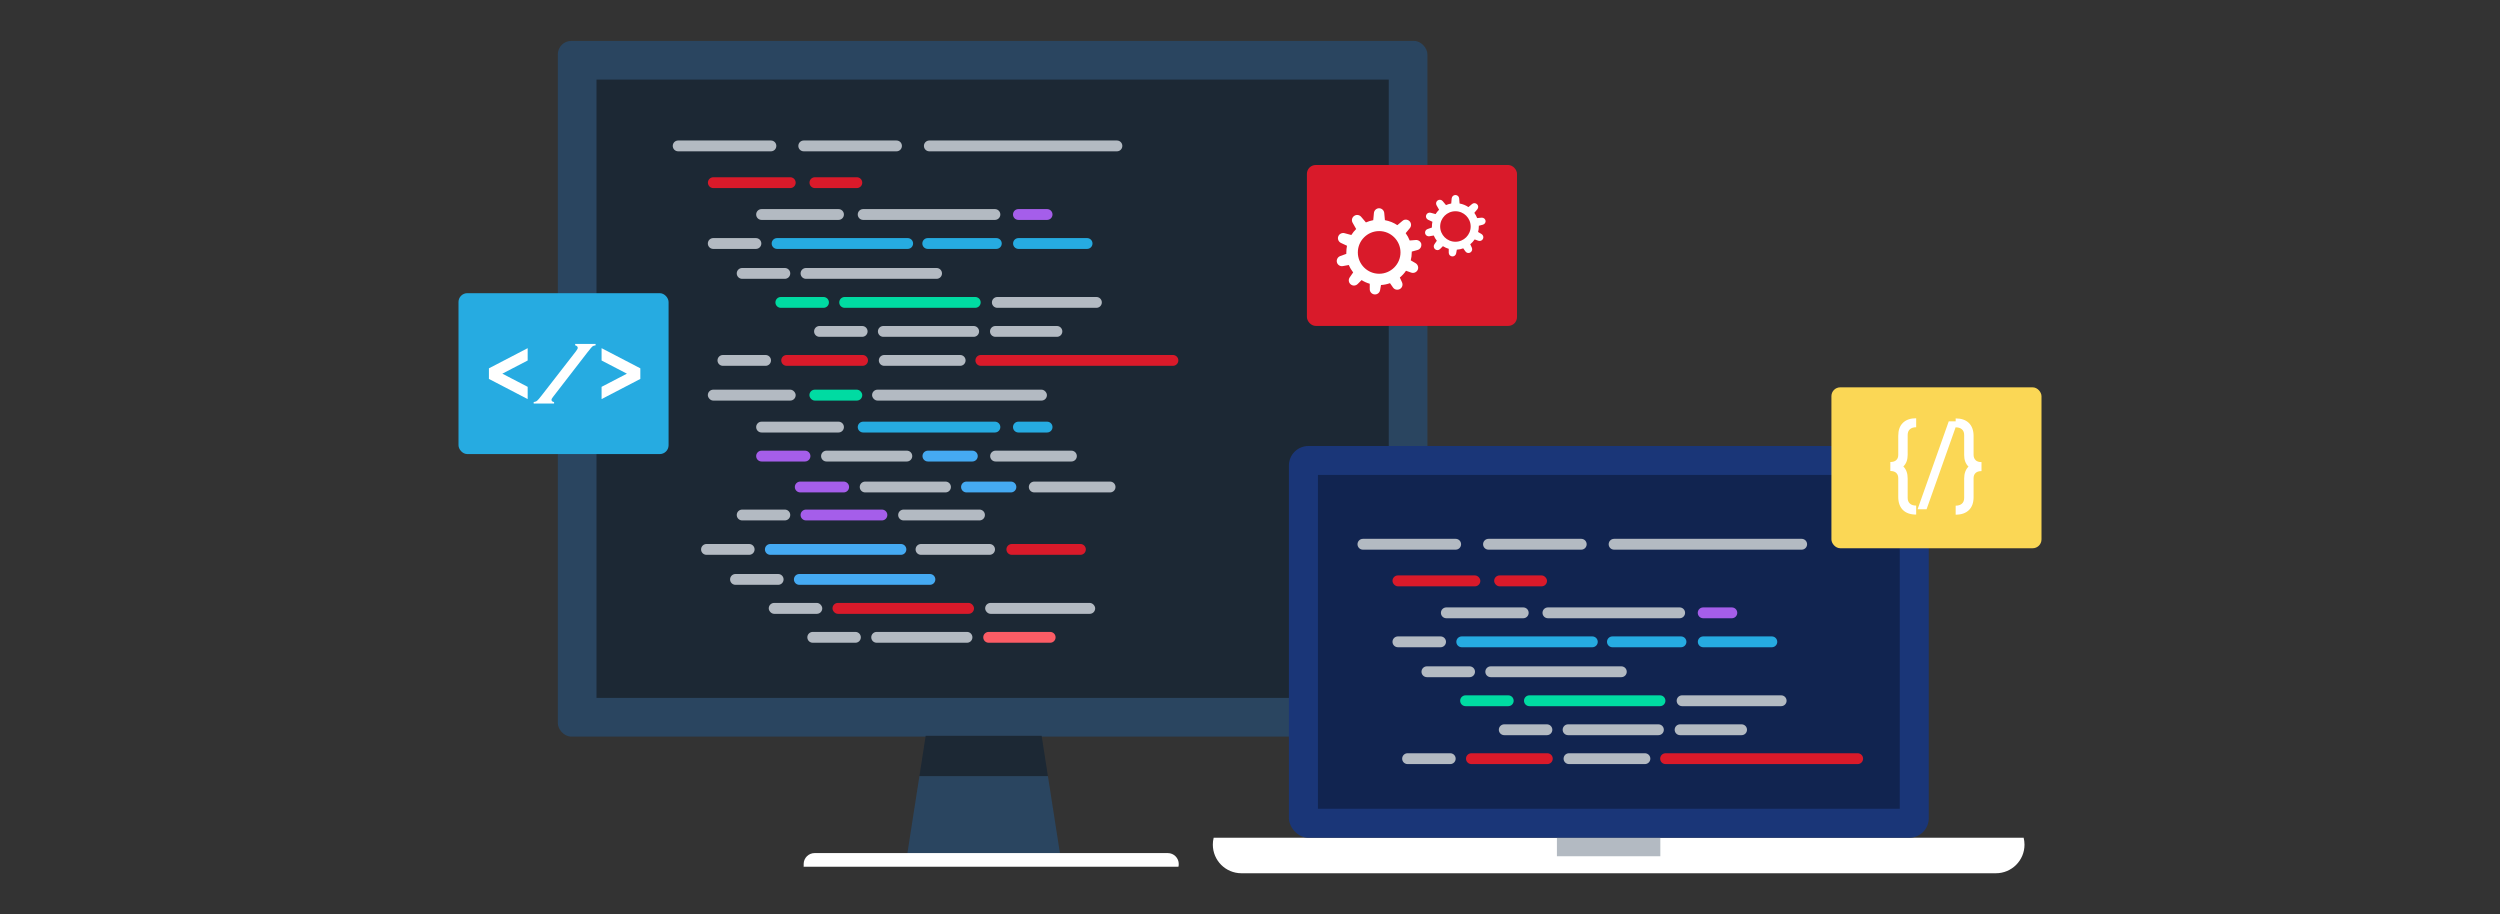 <svg xmlns="http://www.w3.org/2000/svg" xmlns:xlink="http://www.w3.org/1999/xlink" viewBox="0 0 3000 1097"><rect x="0" y="0" width="3000" height="1097" fill="#333333" stroke="none"/><defs><style> .st0 { fill: none; } .st1 { fill: #2d3073; } .st2 { fill: #1a3678; } .st3 { fill: #1d3744; } .st4 { fill: #e6e6e6; } .st5 { fill: #a55eea; } .st6 { fill: #1c2834; } .st7 { fill: #facd2a; } .st8 { fill: #ccc; } .st9 { fill: #fbd755; } .st10 { fill: #062a40; } .st11 { fill: #fff; } .st12 { fill: #f2b544; } .st13 { fill: #fc5c65; } .st14 { fill: #b3bac2; } .st15 { fill: #f26457; } .st16 { fill: #112450; } .st17 { fill: #00b16f; } .st18 { opacity: .8; } .st19 { fill: #2a4560; } .st20 { fill: #8684bf; } .st21 { fill: #f2f2f2; } .st22 { fill: #45aaf2; } .st23 { fill: #04bfbf; } .st24 { fill: #00dba2; } .st25 { display: none; } .st26 { clip-path: url(#clippath); } .st27 { fill: #d91a2a; } .st28 { fill: #26abe1; } </style><clipPath id="clippath"><path class="st0" d="M1044.4,506.8h-125.3c0,60.3-48.9,109.2-109.2,109.2v107.4c0,94.9,171.8,171.8,171.8,171.8h0s171.8-76.9,171.8-171.8v-107.4c-60.3,0-109.2-48.9-109.2-109.2Z"></path></clipPath></defs><g id="BG"><g><rect class="st19" x="669.4" y="49.1" width="1043.5" height="834.8" rx="16.1" ry="16.1"></rect><rect class="st6" x="820.1" y="-8.8" width="742" height="950.7" transform="translate(1657.7 -724.6) rotate(90)"></rect><path class="st14" d="M1340.3,181.6h-225.1c-3.6,0-6.5-2.9-6.5-6.5h0c0-3.6,2.9-6.5,6.5-6.5h225.1c3.6,0,6.5,2.9,6.5,6.5h0c0,3.6-2.9,6.5-6.5,6.5Z"></path><path class="st14" d="M1075.8,181.6h-111.3c-3.6,0-6.5-2.9-6.5-6.5h0c0-3.6,2.9-6.5,6.5-6.5h111.3c3.6,0,6.5,2.9,6.5,6.5h0c0,3.6-2.9,6.5-6.5,6.5Z"></path><path class="st14" d="M925.1,181.6h-111.3c-3.6,0-6.5-2.9-6.5-6.5h0c0-3.6,2.9-6.5,6.5-6.5h111.3c3.6,0,6.5,2.9,6.5,6.5h0c0,3.6-2.9,6.5-6.5,6.5Z"></path><path class="st27" d="M1028.2,225.7h-50.3c-3.6,0-6.5-2.9-6.5-6.5h0c0-3.6,2.9-6.5,6.5-6.5h50.3c3.6,0,6.5,2.9,6.5,6.5h0c0,3.6-2.9,6.5-6.5,6.5Z"></path><path class="st27" d="M948.3,225.7h-92.3c-3.6,0-6.5-2.9-6.5-6.5h0c0-3.6,2.9-6.5,6.5-6.5h92.3c3.6,0,6.5,2.9,6.5,6.5h0c0,3.6-2.9,6.5-6.5,6.5Z"></path><path class="st14" d="M1193.9,263.9h-158.1c-3.6,0-6.5-2.9-6.5-6.5h0c0-3.6,2.9-6.5,6.5-6.5h158.1c3.6,0,6.5,2.9,6.5,6.5h0c0,3.6-2.9,6.5-6.5,6.5Z"></path><path class="st5" d="M1222.1,263.9h34.4c3.6,0,6.5-2.9,6.5-6.5h0c0-3.6-2.9-6.5-6.5-6.5h-34.4c-3.6,0-6.5,2.9-6.5,6.5h0c0,3.6,2.9,6.5,6.5,6.5Z"></path><path class="st14" d="M1006.2,263.9h-92.3c-3.6,0-6.5-2.9-6.5-6.5h0c0-3.6,2.9-6.5,6.5-6.5h92.3c3.6,0,6.5,2.9,6.5,6.5h0c0,3.6-2.9,6.5-6.5,6.5Z"></path><rect class="st24" x="971.3" y="467.6" width="63.4" height="13.1" rx="6.5" ry="6.5"></rect><rect class="st14" x="849.4" y="467.6" width="105.4" height="13.1" rx="6.5" ry="6.5"></rect><rect class="st14" x="1046.5" y="467.6" width="209.8" height="13.1" rx="6.5" ry="6.5"></rect><path class="st28" d="M1193.9,519h-158.1c-3.6,0-6.5-2.9-6.5-6.5h0c0-3.6,2.9-6.5,6.5-6.5h158.1c3.6,0,6.5,2.9,6.5,6.5h0c0,3.6-2.9,6.5-6.5,6.5Z"></path><path class="st28" d="M1222.1,519h34.4c3.6,0,6.5-2.9,6.5-6.5h0c0-3.6-2.9-6.5-6.5-6.5h-34.4c-3.6,0-6.5,2.9-6.5,6.5h0c0,3.6,2.9,6.5,6.5,6.5Z"></path><path class="st14" d="M1006.2,519h-92.3c-3.6,0-6.5-2.9-6.5-6.5h0c0-3.6,2.9-6.5,6.5-6.5h92.3c3.6,0,6.5,2.9,6.5,6.5h0c0,3.6-2.9,6.5-6.5,6.5Z"></path><path class="st14" d="M1088.2,553.8h-96.4c-3.6,0-6.5-2.9-6.5-6.5h0c0-3.6,2.9-6.5,6.5-6.5h96.4c3.6,0,6.5,2.9,6.5,6.5h0c0,3.6-2.9,6.5-6.5,6.5Z"></path><path class="st22" d="M1166.8,553.8h-53.3c-3.6,0-6.5-2.9-6.5-6.5h0c0-3.6,2.9-6.5,6.5-6.5h53.3c3.6,0,6.5,2.9,6.5,6.5h0c0,3.6-2.9,6.5-6.5,6.5Z"></path><path class="st14" d="M1285.7,553.8h-91c-3.6,0-6.5-2.9-6.5-6.5h0c0-3.6,2.9-6.5,6.5-6.5h91c3.6,0,6.5,2.9,6.5,6.5h0c0,3.6-2.9,6.5-6.5,6.5Z"></path><path class="st5" d="M966,553.8h-52.1c-3.6,0-6.5-2.9-6.5-6.5h0c0-3.6,2.9-6.5,6.5-6.5h52.1c3.6,0,6.5,2.9,6.5,6.5h0c0,3.6-2.9,6.5-6.5,6.5Z"></path><path class="st14" d="M1134.6,590.9h-96.4c-3.6,0-6.5-2.9-6.5-6.5h0c0-3.6,2.9-6.5,6.5-6.5h96.4c3.6,0,6.5,2.9,6.5,6.5h0c0,3.6-2.9,6.5-6.5,6.5Z"></path><path class="st22" d="M1213.1,590.9h-53.3c-3.6,0-6.5-2.9-6.5-6.5h0c0-3.6,2.9-6.5,6.5-6.5h53.3c3.6,0,6.5,2.9,6.5,6.5h0c0,3.6-2.9,6.5-6.5,6.5Z"></path><path class="st14" d="M1332.1,590.9h-91c-3.6,0-6.5-2.9-6.5-6.5h0c0-3.6,2.9-6.5,6.5-6.5h91c3.6,0,6.5,2.9,6.5,6.5h0c0,3.6-2.9,6.5-6.5,6.5Z"></path><path class="st5" d="M1012.4,590.9h-52.1c-3.6,0-6.5-2.9-6.5-6.5h0c0-3.6,2.9-6.5,6.5-6.5h52.1c3.6,0,6.5,2.9,6.5,6.5h0c0,3.6-2.9,6.5-6.5,6.5Z"></path><path class="st14" d="M907.1,298.7h-51.2c-3.6,0-6.5-2.9-6.5-6.5h0c0-3.6,2.9-6.5,6.5-6.5h51.2c3.6,0,6.5,2.9,6.5,6.5h0c0,3.6-2.9,6.5-6.5,6.5Z"></path><path class="st28" d="M1089.2,298.7h-156.7c-3.6,0-6.5-2.9-6.5-6.5h0c0-3.6,2.9-6.5,6.5-6.5h156.7c3.6,0,6.5,2.9,6.5,6.5h0c0,3.6-2.9,6.5-6.5,6.5Z"></path><path class="st14" d="M941.8,334.6h-51.2c-3.6,0-6.5-2.9-6.5-6.5h0c0-3.6,2.9-6.5,6.5-6.5h51.2c3.6,0,6.5,2.9,6.5,6.5h0c0,3.6-2.9,6.5-6.5,6.5Z"></path><path class="st14" d="M1123.9,334.6h-156.7c-3.6,0-6.5-2.9-6.5-6.5h0c0-3.6,2.9-6.5,6.5-6.5h156.7c3.6,0,6.5,2.9,6.5,6.5h0c0,3.6-2.9,6.5-6.5,6.5Z"></path><path class="st14" d="M918.7,439h-51.2c-3.6,0-6.5-2.9-6.5-6.5h0c0-3.6,2.9-6.5,6.5-6.5h51.2c3.6,0,6.5,2.9,6.5,6.5h0c0,3.6-2.9,6.5-6.5,6.5Z"></path><path class="st27" d="M1035.1,439h-91.1c-3.6,0-6.5-2.9-6.5-6.5h0c0-3.6,2.9-6.5,6.5-6.5h91.1c3.6,0,6.5,2.9,6.5,6.5h0c0,3.6-2.9,6.5-6.5,6.5Z"></path><path class="st14" d="M1152.2,439h-91.1c-3.6,0-6.5-2.9-6.5-6.5h0c0-3.6,2.9-6.5,6.5-6.5h91.1c3.6,0,6.5,2.9,6.5,6.5h0c0,3.6-2.9,6.5-6.5,6.5Z"></path><path class="st14" d="M941.8,624.5h-51.2c-3.6,0-6.5-2.9-6.5-6.5h0c0-3.6,2.9-6.5,6.5-6.5h51.2c3.6,0,6.5,2.9,6.5,6.5h0c0,3.6-2.9,6.5-6.5,6.5Z"></path><path class="st5" d="M1058.3,624.5h-91.1c-3.6,0-6.5-2.9-6.5-6.5h0c0-3.6,2.9-6.5,6.5-6.5h91.1c3.6,0,6.5,2.9,6.5,6.5h0c0,3.6-2.9,6.5-6.5,6.5Z"></path><path class="st14" d="M1175.4,624.5h-91.1c-3.6,0-6.5-2.9-6.5-6.5h0c0-3.6,2.9-6.5,6.5-6.5h91.1c3.6,0,6.5,2.9,6.5,6.5h0c0,3.6-2.9,6.5-6.5,6.5Z"></path><path class="st27" d="M1407.5,439h-230.5c-3.6,0-6.5-2.9-6.5-6.5h0c0-3.6,2.9-6.5,6.5-6.5h230.5c3.6,0,6.5,2.9,6.5,6.5h0c0,3.6-2.9,6.5-6.5,6.5Z"></path><path class="st24" d="M988.2,369.4h-51.2c-3.6,0-6.5-2.9-6.5-6.5h0c0-3.6,2.9-6.5,6.5-6.5h51.2c3.6,0,6.5,2.9,6.5,6.5h0c0,3.6-2.9,6.5-6.5,6.5Z"></path><path class="st24" d="M1170.3,369.4h-156.7c-3.6,0-6.5-2.9-6.5-6.5h0c0-3.6,2.9-6.5,6.5-6.5h156.7c3.6,0,6.5,2.9,6.5,6.5h0c0,3.6-2.9,6.5-6.5,6.5Z"></path><path class="st14" d="M1315.7,369.4h-118.9c-3.6,0-6.5-2.9-6.5-6.5h0c0-3.6,2.9-6.5,6.5-6.5h118.9c3.6,0,6.5,2.9,6.5,6.5h0c0,3.6-2.9,6.5-6.5,6.5Z"></path><path class="st14" d="M1034.6,404.2h-51.2c-3.6,0-6.5-2.9-6.5-6.5h0c0-3.6,2.9-6.5,6.5-6.5h51.2c3.6,0,6.5,2.9,6.5,6.5h0c0,3.6-2.9,6.5-6.5,6.5Z"></path><path class="st14" d="M1168.4,404.2h-108.4c-3.6,0-6.5-2.9-6.5-6.5h0c0-3.6,2.9-6.5,6.5-6.5h108.4c3.6,0,6.5,2.9,6.5,6.5h0c0,3.6-2.9,6.5-6.5,6.5Z"></path><path class="st14" d="M1268.3,404.2h-73.8c-3.6,0-6.5-2.9-6.5-6.5h0c0-3.6,2.9-6.5,6.5-6.5h73.8c3.6,0,6.5,2.9,6.5,6.5h0c0,3.6-2.9,6.5-6.5,6.5Z"></path><path class="st28" d="M1195.6,298.7h-82.3c-3.6,0-6.5-2.9-6.5-6.5h0c0-3.6,2.9-6.5,6.5-6.5h82.3c3.6,0,6.5,2.9,6.5,6.5h0c0,3.6-2.9,6.5-6.5,6.5Z"></path><path class="st28" d="M1304.5,298.7h-82.3c-3.6,0-6.5-2.9-6.5-6.5h0c0-3.6,2.9-6.5,6.5-6.5h82.3c3.6,0,6.5,2.9,6.5,6.5h0c0,3.6-2.9,6.5-6.5,6.5Z"></path><path class="st14" d="M899,665.8h-51.2c-3.6,0-6.5-2.9-6.5-6.5h0c0-3.6,2.9-6.5,6.5-6.5h51.2c3.6,0,6.5,2.9,6.5,6.5h0c0,3.6-2.9,6.5-6.5,6.5Z"></path><path class="st22" d="M1081.1,665.8h-156.7c-3.6,0-6.5-2.9-6.5-6.5h0c0-3.6,2.9-6.5,6.5-6.5h156.7c3.6,0,6.5,2.9,6.5,6.5h0c0,3.6-2.9,6.5-6.5,6.5Z"></path><path class="st14" d="M933.8,701.8h-51.2c-3.6,0-6.5-2.9-6.5-6.5h0c0-3.6,2.9-6.5,6.5-6.5h51.2c3.6,0,6.5,2.9,6.5,6.5h0c0,3.6-2.9,6.5-6.5,6.5Z"></path><path class="st22" d="M1115.9,701.8h-156.7c-3.6,0-6.5-2.9-6.5-6.5h0c0-3.6,2.9-6.5,6.5-6.5h156.7c3.6,0,6.5,2.9,6.5,6.5h0c0,3.6-2.9,6.5-6.5,6.5Z"></path><rect class="st14" x="922.5" y="723.5" width="64.2" height="13.1" rx="6.5" ry="6.5"></rect><rect class="st27" x="999" y="723.5" width="169.8" height="13.1" rx="6.5" ry="6.5"></rect><rect class="st14" x="1182.2" y="723.5" width="132" height="13.1" rx="6.5" ry="6.5"></rect><path class="st14" d="M1026.5,771.3h-51.2c-3.6,0-6.5-2.9-6.5-6.5h0c0-3.6,2.9-6.5,6.5-6.5h51.2c3.6,0,6.5,2.9,6.5,6.5h0c0,3.6-2.9,6.5-6.5,6.5Z"></path><path class="st14" d="M1160.4,771.3h-108.4c-3.6,0-6.5-2.9-6.5-6.5h0c0-3.6,2.9-6.5,6.5-6.5h108.4c3.6,0,6.5,2.9,6.5,6.5h0c0,3.6-2.9,6.5-6.5,6.5Z"></path><path class="st13" d="M1260.2,771.3h-73.8c-3.6,0-6.5-2.9-6.5-6.5h0c0-3.6,2.9-6.5,6.5-6.5h73.8c3.6,0,6.5,2.9,6.5,6.5h0c0,3.6-2.9,6.5-6.5,6.5Z"></path><path class="st14" d="M1187.5,665.8h-82.3c-3.6,0-6.5-2.9-6.5-6.5h0c0-3.6,2.9-6.5,6.5-6.5h82.3c3.6,0,6.5,2.9,6.5,6.5h0c0,3.6-2.9,6.5-6.5,6.5Z"></path><path class="st27" d="M1296.5,665.8h-82.3c-3.6,0-6.5-2.9-6.5-6.5h0c0-3.6,2.9-6.5,6.5-6.5h82.3c3.6,0,6.5,2.9,6.5,6.5h0c0,3.6-2.9,6.5-6.5,6.5Z"></path><g><path class="st11" d="M1456.4,1005.3c-.7,2.7-1,5.5-1,8.3h0c0,18.9,15.3,34.3,34.3,34.3h905.4c18.9,0,34.3-15.3,34.3-34.3h0c0-2.9-.4-5.7-1-8.3h-971.9Z"></path><rect class="st14" x="1868.3" y="1005.3" width="124.1" height="22.2"></rect></g><polygon class="st19" points="1103.3 931.3 1087.1 1035.2 1273.7 1035.2 1257.5 931.3 1103.3 931.3"></polygon><polygon class="st6" points="1250 883 1110.8 883 1103.3 931.3 1257.5 931.3 1250 883"></polygon><path class="st11" d="M1414.5,1036.8c0-7.2-5.9-13.1-13.1-13.1h-423.9c-7.2,0-13.1,5.9-13.1,13.1s.2,2.2.4,3.3h449.3c.3-1,.4-2.1.4-3.3Z"></path><rect class="st2" x="1546.7" y="535.2" width="767.8" height="470.1" rx="23.4" ry="23.4"></rect><rect class="st16" x="1730.3" y="421.1" width="400.6" height="698.2" transform="translate(2700.8 -1160.4) rotate(90)"></rect><g><path class="st14" d="M2162,659.6h-225.1c-3.6,0-6.5-2.9-6.5-6.5h0c0-3.6,2.9-6.5,6.5-6.5h225.1c3.6,0,6.5,2.9,6.5,6.5h0c0,3.6-2.9,6.5-6.5,6.5Z"></path><path class="st14" d="M1897.5,659.6h-111.3c-3.6,0-6.5-2.9-6.5-6.5h0c0-3.6,2.9-6.5,6.5-6.5h111.3c3.6,0,6.5,2.9,6.5,6.5h0c0,3.6-2.9,6.5-6.5,6.5Z"></path><path class="st14" d="M1746.8,659.6h-111.3c-3.6,0-6.5-2.9-6.5-6.5h0c0-3.6,2.9-6.5,6.5-6.5h111.3c3.6,0,6.5,2.9,6.5,6.5h0c0,3.6-2.9,6.5-6.5,6.5Z"></path><rect class="st27" x="1793" y="690.5" width="63.4" height="13.1" rx="6.5" ry="6.5"></rect><rect class="st27" x="1671" y="690.5" width="105.4" height="13.1" rx="6.5" ry="6.5"></rect><path class="st14" d="M2015.6,741.9h-158.1c-3.6,0-6.5-2.9-6.5-6.5h0c0-3.6,2.9-6.5,6.5-6.5h158.1c3.6,0,6.5,2.9,6.5,6.5h0c0,3.6-2.9,6.5-6.5,6.5Z"></path><path class="st5" d="M2043.8,741.9h34.4c3.6,0,6.5-2.9,6.5-6.5h0c0-3.6-2.9-6.5-6.5-6.5h-34.4c-3.6,0-6.5,2.9-6.5,6.5h0c0,3.6,2.9,6.5,6.5,6.5Z"></path><path class="st14" d="M1827.9,741.9h-92.3c-3.6,0-6.5-2.9-6.5-6.5h0c0-3.6,2.9-6.5,6.5-6.5h92.3c3.6,0,6.5,2.9,6.5,6.5h0c0,3.6-2.9,6.5-6.5,6.5Z"></path><path class="st14" d="M1728.7,776.7h-51.2c-3.6,0-6.5-2.9-6.5-6.5h0c0-3.6,2.9-6.5,6.5-6.5h51.2c3.6,0,6.5,2.9,6.5,6.5h0c0,3.6-2.9,6.5-6.5,6.5Z"></path><path class="st28" d="M1910.8,776.7h-156.7c-3.6,0-6.5-2.9-6.5-6.5h0c0-3.6,2.9-6.5,6.5-6.5h156.7c3.6,0,6.5,2.9,6.5,6.5h0c0,3.6-2.9,6.5-6.5,6.5Z"></path><path class="st14" d="M1763.5,812.6h-51.2c-3.6,0-6.5-2.9-6.5-6.5h0c0-3.6,2.9-6.5,6.5-6.5h51.2c3.6,0,6.5,2.9,6.5,6.5h0c0,3.6-2.9,6.5-6.5,6.5Z"></path><path class="st14" d="M1945.6,812.6h-156.7c-3.6,0-6.5-2.9-6.5-6.5h0c0-3.6,2.9-6.5,6.5-6.5h156.7c3.6,0,6.5,2.9,6.5,6.5h0c0,3.6-2.9,6.5-6.5,6.5Z"></path><path class="st14" d="M1740.3,916.9h-51.2c-3.6,0-6.5-2.9-6.5-6.5h0c0-3.6,2.9-6.5,6.5-6.5h51.2c3.6,0,6.5,2.9,6.5,6.5h0c0,3.6-2.9,6.5-6.5,6.5Z"></path><path class="st27" d="M1856.8,916.9h-91.1c-3.6,0-6.5-2.9-6.5-6.5h0c0-3.6,2.9-6.5,6.5-6.5h91.1c3.6,0,6.5,2.9,6.5,6.5h0c0,3.6-2.9,6.5-6.5,6.5Z"></path><path class="st14" d="M1973.9,916.9h-91.1c-3.6,0-6.5-2.9-6.5-6.5h0c0-3.6,2.9-6.5,6.5-6.5h91.1c3.6,0,6.5,2.9,6.5,6.5h0c0,3.6-2.9,6.5-6.5,6.5Z"></path><path class="st27" d="M2229.2,916.9h-230.5c-3.6,0-6.5-2.9-6.5-6.5h0c0-3.6,2.9-6.5,6.5-6.5h230.5c3.6,0,6.5,2.9,6.5,6.5h0c0,3.6-2.9,6.5-6.5,6.5Z"></path><path class="st24" d="M1809.9,847.4h-51.2c-3.6,0-6.5-2.9-6.5-6.5h0c0-3.6,2.9-6.5,6.5-6.5h51.2c3.6,0,6.5,2.9,6.5,6.5h0c0,3.6-2.9,6.5-6.5,6.5Z"></path><path class="st24" d="M1992,847.4h-156.7c-3.6,0-6.5-2.9-6.5-6.5h0c0-3.6,2.9-6.5,6.5-6.5h156.7c3.6,0,6.5,2.9,6.5,6.5h0c0,3.6-2.9,6.5-6.5,6.5Z"></path><path class="st14" d="M2137.4,847.4h-118.9c-3.6,0-6.5-2.9-6.5-6.5h0c0-3.6,2.9-6.5,6.5-6.5h118.9c3.6,0,6.5,2.9,6.5,6.5h0c0,3.6-2.9,6.5-6.5,6.5Z"></path><path class="st14" d="M1856.3,882.2h-51.2c-3.6,0-6.5-2.9-6.5-6.5h0c0-3.6,2.9-6.5,6.5-6.5h51.2c3.6,0,6.5,2.9,6.5,6.5h0c0,3.6-2.9,6.5-6.5,6.5Z"></path><path class="st14" d="M1990.1,882.2h-108.4c-3.6,0-6.5-2.9-6.5-6.5h0c0-3.6,2.9-6.5,6.5-6.5h108.4c3.6,0,6.5,2.9,6.5,6.5h0c0,3.6-2.9,6.5-6.5,6.5Z"></path><path class="st14" d="M2089.9,882.2h-73.8c-3.6,0-6.5-2.9-6.5-6.5h0c0-3.6,2.9-6.5,6.5-6.5h73.8c3.6,0,6.5,2.9,6.5,6.5h0c0,3.6-2.9,6.5-6.5,6.5Z"></path><path class="st28" d="M2017.2,776.7h-82.3c-3.6,0-6.5-2.9-6.5-6.5h0c0-3.6,2.9-6.5,6.5-6.5h82.3c3.6,0,6.5,2.9,6.5,6.5h0c0,3.6-2.9,6.5-6.5,6.5Z"></path><path class="st28" d="M2126.2,776.7h-82.3c-3.6,0-6.5-2.9-6.5-6.5h0c0-3.6,2.9-6.5,6.5-6.5h82.3c3.6,0,6.5,2.9,6.5,6.5h0c0,3.6-2.9,6.5-6.5,6.5Z"></path></g><rect class="st27" x="1568.3" y="198" width="252.1" height="193.1" rx="10.6" ry="10.6"></rect><rect class="st28" x="550.2" y="351.8" width="252.1" height="193.1" rx="10.6" ry="10.6"></rect><rect class="st9" x="2197.7" y="464.8" width="252.1" height="193.1" rx="10.6" ry="10.6"></rect><g><path class="st11" d="M1705.7,293.2c-.6-3.2-3.5-5.4-6.7-5.2l-7.4.6c-1.2-3.1-2.8-6.1-4.8-8.8l5-6c2.1-2.5,1.9-6.2-.4-8.4h0c-2.3-2.3-6-2.5-8.4-.4l-6.2,5.2c-4.4-3-9.4-5-14.9-6l-.8-8.6c-.3-3.2-3-5.7-6.2-5.7s-5.9,2.5-6.2,5.7l-.8,8.6c-3.1.6-6,1.5-8.8,2.7l-5.7-6.7c-2.1-2.5-5.7-3-8.4-1.1-2.7,1.9-3.5,5.4-1.8,8.3l4.2,7.4c-2.2,2.2-4.2,4.6-5.8,7.2l-8.2-2.2c-3.1-.8-6.4.9-7.5,3.9s.3,6.4,3.2,7.8l7.3,3.4c-.5,2.6-.8,5.2-.8,8s0,1.1,0,1.7l-7.4,2.7c-3,1.1-4.7,4.4-3.9,7.5h0c.8,3.1,3.9,5.1,7.1,4.5l7.2-1.3c1.3,3.2,3.1,6.2,5.2,8.9l-4.1,5.9c-1.9,2.7-1.4,6.3,1.1,8.4,2.5,2.1,6.1,1.9,8.4-.4l4.7-4.7c3,1.9,6.3,3.4,9.8,4.4v6.6c0,3.2,2.5,5.9,5.7,6.2,3.2.3,6.1-1.9,6.7-5.1l1.1-6.2c3.8-.2,7.4-1,10.8-2.2l3.6,5.2c1.9,2.7,5.4,3.4,8.3,1.8,2.8-1.6,3.9-5.1,2.5-8.1l-2.6-5.7c2.8-2.3,5.3-5,7.4-8.1l6.2,2.2c3,1.1,6.4-.3,7.8-3.2,1.4-2.9.3-6.4-2.5-8.1l-5.8-3.4c.8-3.1,1.2-6.4,1.2-9.8s0-.5,0-.7l6.9-1.9c3.1-.8,5.1-3.9,4.5-7.1ZM1655,328.5c-14.2,0-25.6-11.5-25.6-25.6s11.5-25.6,25.6-25.6,25.6,11.5,25.6,25.6-11.5,25.6-25.6,25.6Z"></path><path class="st11" d="M1782.7,264.9c-.4-2.3-2.5-3.9-4.8-3.7l-5.3.5c-.9-2.2-2-4.3-3.4-6.3l3.6-4.3c1.5-1.8,1.4-4.4-.3-6h0c-1.6-1.6-4.3-1.8-6-.3l-4.4,3.7c-3.1-2.1-6.7-3.6-10.6-4.3l-.5-6.1c-.2-2.3-2.1-4.1-4.5-4.1s-4.2,1.8-4.5,4.1l-.5,6.1c-2.2.4-4.3,1-6.3,1.9l-4-4.8c-1.5-1.8-4.1-2.1-6-.8-1.9,1.3-2.5,3.9-1.3,5.9l3,5.3c-1.6,1.5-3,3.3-4.2,5.2l-5.9-1.6c-2.2-.6-4.6.6-5.4,2.8s.2,4.6,2.3,5.6l5.2,2.4c-.4,1.8-.6,3.7-.6,5.7s0,.8,0,1.2l-5.3,1.9c-2.2.8-3.4,3.1-2.8,5.4h0c.6,2.2,2.8,3.6,5.1,3.2l5.2-.9c1,2.3,2.2,4.4,3.7,6.3l-2.9,4.2c-1.3,1.9-1,4.5.8,6s4.4,1.4,6-.3l3.4-3.4c2.2,1.4,4.5,2.4,7,3.2v4.7c0,2.3,1.8,4.2,4.1,4.4,2.3.2,4.4-1.4,4.8-3.7l.8-4.4c2.7-.2,5.3-.7,7.7-1.6l2.6,3.7c1.3,1.9,3.9,2.5,5.9,1.3,2-1.2,2.8-3.7,1.8-5.8l-1.9-4.1c2-1.7,3.8-3.6,5.3-5.8l4.4,1.6c2.2.8,4.6-.2,5.6-2.3,1-2.1.2-4.6-1.8-5.8l-4.1-2.4c.6-2.2.9-4.6.9-7s0-.3,0-.5l4.9-1.3c2.2-.6,3.6-2.8,3.2-5.1ZM1746.5,290.1c-10.1,0-18.3-8.2-18.3-18.3s8.2-18.3,18.3-18.3,18.3,8.2,18.3,18.3-8.2,18.3-18.3,18.3Z"></path></g><g><path class="st11" d="M633.2,417.8v14.8l-30.4,15.8,30.4,15.8v14.7l-46.5-24.2v-12.7l46.5-24.2Z"></path><path class="st11" d="M705.8,421.7l-42.1,54.5c-1.3,1.6-1.9,2.8-1.9,3.6,0,1.4,1,2.3,3.1,2.7v1.7h-24.5v-1.7c1.8-.3,3.2-.8,4.2-1.7,1-.8,2.7-2.8,5.1-5.9l41.3-53.2c1.5-2,2.3-3.4,2.3-4.2,0-1.5-1-2.6-3.1-3.1v-1.7h24.5v1.7c-1.8.2-3.1.7-3.9,1.4-.8.7-2.5,2.7-5,6Z"></path><path class="st11" d="M721.9,417.8l46.5,24.2v12.7l-46.5,24.2v-14.7l30.4-15.8-30.4-15.8v-14.8Z"></path></g><g><path class="st11" d="M2277.9,523.2v22.7c0,2.7-.8,4.8-2.5,6.3-1.6,1.5-4,2.2-7,2.2v10.8c3,0,5.3.7,7,2.2,1.6,1.5,2.5,3.6,2.5,6.3v22.7c0,6.7,1.9,11.9,5.6,15.6,3.8,3.7,9,5.5,15.9,5.5v-10.8c-3.3,0-5.8-.8-7.5-2.4-1.8-1.6-2.7-3.9-2.7-6.8v-23.3c0-6.2-1.7-11-5.2-14.4,3.4-3.3,5.2-7.9,5.2-13.9v-24c0-2.9.9-5.2,2.7-6.8,1.8-1.6,4.3-2.4,7.5-2.4v-10.8c-6.8,0-12.1,1.8-15.9,5.5-3.8,3.7-5.6,8.9-5.6,15.6Z"></path><path class="st11" d="M2370.8,552.2c-1.6-1.5-2.5-3.6-2.5-6.3v-22.7c0-6.7-1.9-11.9-5.6-15.6-3.8-3.7-9.1-5.5-15.9-5.5v3.5h-8.3l-37.4,105.5h10.8l34.9-98.5v.2c3.3,0,5.8.8,7.5,2.4,1.8,1.6,2.7,3.8,2.7,6.8v24c0,5.9,1.7,10.6,5.2,13.9-3.4,3.4-5.2,8.2-5.2,14.4v23.3c0,2.9-.9,5.2-2.7,6.8s-4.3,2.4-7.5,2.4v10.8c6.8,0,12.1-1.8,15.9-5.5,3.8-3.7,5.6-8.9,5.6-15.6v-22.7c0-2.7.8-4.8,2.5-6.3,1.6-1.5,4-2.2,7-2.2v-10.8c-3,0-5.3-.7-7-2.2Z"></path></g></g></g><g id="Artwork" class="st25"><rect class="st3" x="408" y="965.1" width="2200" height="94.9" rx="47.4" ry="47.4"></rect><path class="st21" d="M945.9,113h1083c19.8,0,35.8,16,35.8,35.8v637.3c0,19.8-16,35.8-35.8,35.8H945.9c-19.8,0-35.8-16-35.8-35.8V148.8c0-19.8,16-35.8,35.8-35.8Z"></path><rect class="st28" x="1168.8" y="-74.1" width="637.3" height="1083" rx="17.9" ry="17.9" transform="translate(1954.8 -1020) rotate(90)"></rect><path class="st4" d="M1523.7,821.9v73.4c0,18.8-15.2,34-34,34s-34-15.2-34-34v-73.4h-149.5v179h367v-179h-149.5Z"></path><path class="st21" d="M1794.4,1000.9h-590.7c0-21.7,17.6-39.4,39.4-39.4h512c21.7,0,39.4,17.6,39.4,39.4h0Z"></path><g><rect class="st8" x="1306.2" y="821.9" width="149.5" height="48.3"></rect><rect class="st8" x="1523.7" y="821.9" width="149" height="48.3"></rect></g><rect class="st11" x="981.7" y="197.1" width="649.8" height="520.9" rx="17.9" ry="17.9"></rect><rect class="st21" x="1080.2" y="166.7" width="452.9" height="614" rx="17.9" ry="17.9" transform="translate(1780.3 -832.9) rotate(90)"></rect><rect class="st11" x="1330.8" y="320.6" width="642.6" height="438.6" rx="17.9" ry="17.9"></rect><rect class="st21" x="1468.6" y="254.4" width="367" height="606.8" rx="17.9" ry="17.9" transform="translate(2209.9 -1094.3) rotate(90)"></rect><rect class="st11" x="1660.2" y="197.1" width="313.3" height="91.3" rx="9" ry="9"></rect><rect class="st4" x="1683.4" y="229.3" width="266.7" height="19.7"></rect><rect class="st23" x="1683.4" y="229.3" width="93.1" height="19.7"></rect><rect class="st7" x="1683.4" y="229.3" width="62.7" height="19.7"></rect><rect class="st15" x="1683.4" y="229.3" width="41.2" height="19.7"></rect><g><rect class="st20" x="1389.2" y="413.2" width="51.4" height="10" rx="5" ry="5"></rect><path class="st20" d="M1653,456.3h-258.8c-2.7,0-5-2.2-5-5h0c0-2.7,2.2-5,5-5h258.8c2.7,0,5,2.2,5,5h0c0,2.7-2.2,5-5,5Z"></path><path class="st20" d="M1724.4,456.3h-29.9c-2.7,0-5-2.2-5-5h0c0-2.7,2.2-5,5-5h29.9c2.7,0,5,2.2,5,5h0c0,2.7-2.2,5-5,5Z"></path><path class="st20" d="M1581.7,489.5h-187.5c-2.7,0-5-2.2-5-5h0c0-2.7,2.2-5,5-5h187.5c2.7,0,5,2.2,5,5h0c0,2.7-2.2,5-5,5Z"></path><path class="st20" d="M1724.4,489.5h-106.2c-2.7,0-5-2.2-5-5h0c0-2.7,2.2-5,5-5h106.2c2.7,0,5,2.2,5,5h0c0,2.7-2.2,5-5,5Z"></path><path class="st20" d="M1460.6,522.7h-66.4c-2.7,0-5-2.2-5-5h0c0-2.7,2.2-5,5-5h66.4c2.7,0,5,2.2,5,5h0c0,2.7-2.2,5-5,5Z"></path><path class="st20" d="M1515.3,522.7h-21.6c-2.7,0-5-2.2-5-5h0c0-2.7,2.2-5,5-5h21.6c2.7,0,5,2.2,5,5h0c0,2.7-2.2,5-5,5Z"></path><path class="st20" d="M1419.1,555.9h-24.9c-2.7,0-5-2.2-5-5h0c0-2.7,2.2-5,5-5h24.9c2.7,0,5,2.2,5,5h0c0,2.7-2.2,5-5,5Z"></path><path class="st20" d="M1435.7,703.6h-41.5c-2.7,0-5-2.2-5-5h0c0-2.7,2.2-5,5-5h41.5c2.7,0,5,2.2,5,5h0c0,2.7-2.2,5-5,5Z"></path><path class="st20" d="M1654.7,589.1h-222.3c-2.7,0-5-2.2-5-5h0c0-2.7,2.2-5,5-5h222.3c2.7,0,5,2.2,5,5h0c0,2.7-2.2,5-5,5Z"></path><path class="st20" d="M1654.7,622.3h-222.3c-2.7,0-5-2.2-5-5h0c0-2.7,2.2-5,5-5h222.3c2.7,0,5,2.2,5,5h0c0,2.7-2.2,5-5,5Z"></path><path class="st20" d="M1654.7,655.4h-222.3c-2.7,0-5-2.2-5-5h0c0-2.7,2.2-5,5-5h222.3c2.7,0,5,2.2,5,5h0c0,2.7-2.2,5-5,5Z"></path><path class="st20" d="M1724.4,589.1h-33.2c-2.7,0-5-2.2-5-5h0c0-2.7,2.2-5,5-5h33.2c2.7,0,5,2.2,5,5h0c0,2.7-2.2,5-5,5Z"></path><path class="st20" d="M1724.4,622.3h-33.2c-2.7,0-5-2.2-5-5h0c0-2.7,2.2-5,5-5h33.2c2.7,0,5,2.2,5,5h0c0,2.7-2.2,5-5,5Z"></path><path class="st20" d="M1724.4,655.4h-33.2c-2.7,0-5-2.2-5-5h0c0-2.7,2.2-5,5-5h33.2c2.7,0,5,2.2,5,5h0c0,2.7-2.2,5-5,5Z"></path></g><rect class="st28" x="1887.9" y="542.6" width="476.2" height="137.8" rx="17.9" ry="17.9"></rect><rect class="st28" x="1886.8" y="703.7" width="476.2" height="137.8" rx="17.9" ry="17.9"></rect><rect class="st28" x="1886.8" y="864.8" width="476.2" height="137.8" rx="17.9" ry="17.9"></rect><g><path class="st21" d="M2224.3,680.4h80.6v9.9c0,7.4-6,13.3-13.3,13.3h-53.9c-7.4,0-13.3-6-13.3-13.3v-9.9h0Z"></path><path class="st21" d="M1945,680.4h80.6v10c0,7.3-5.9,13.2-13.2,13.2h-54.1c-7.3,0-13.2-5.9-13.2-13.2v-10h0Z"></path></g><g><path class="st21" d="M2224.3,841.5h80.6v9.9c0,7.4-6,13.3-13.3,13.3h-53.9c-7.4,0-13.3-6-13.3-13.3v-9.9h0Z"></path><path class="st21" d="M1945,841.5h80.6v10c0,7.3-5.9,13.2-13.2,13.2h-54.1c-7.3,0-13.2-5.9-13.2-13.2v-10h0Z"></path></g><g><polygon class="st1" points="2173 603.1 2173 594.9 2165.9 590.7 2158.7 594.9 2158.7 603.1 2165.9 607.3 2173 603.1"></polygon><polygon class="st1" points="2208.8 603.1 2208.8 594.9 2201.7 590.7 2194.5 594.9 2194.5 603.1 2201.7 607.3 2208.8 603.1"></polygon><polygon class="st1" points="2244.6 603.1 2244.6 594.9 2237.5 590.7 2230.3 594.9 2230.3 603.1 2237.5 607.3 2244.6 603.1"></polygon><polygon class="st1" points="2280.4 603.1 2280.4 594.9 2273.3 590.7 2266.1 594.9 2266.1 603.1 2273.3 607.3 2280.4 603.1"></polygon><polygon class="st1" points="2316.2 603.1 2316.2 594.9 2309.1 590.7 2301.9 594.9 2301.9 603.1 2309.1 607.3 2316.2 603.1"></polygon><polygon class="st1" points="2190.9 624.6 2190.9 616.3 2183.8 612.2 2176.6 616.3 2176.6 624.6 2183.8 628.7 2190.9 624.6"></polygon><polygon class="st1" points="2226.7 624.6 2226.7 616.3 2219.6 612.2 2212.4 616.3 2212.4 624.6 2219.6 628.7 2226.7 624.6"></polygon><polygon class="st1" points="2262.5 624.6 2262.5 616.3 2255.4 612.2 2248.2 616.3 2248.2 624.6 2255.4 628.7 2262.5 624.6"></polygon><polygon class="st1" points="2298.3 624.6 2298.3 616.3 2291.2 612.2 2284 616.3 2284 624.6 2291.2 628.7 2298.3 624.6"></polygon><polygon class="st1" points="2334.1 624.6 2334.1 616.3 2327 612.2 2319.8 616.3 2319.8 624.6 2327 628.7 2334.1 624.6"></polygon></g><g><polygon class="st1" points="2173 764.2 2173 756 2165.9 751.8 2158.7 756 2158.7 764.2 2165.9 768.4 2173 764.2"></polygon><polygon class="st1" points="2208.8 764.2 2208.8 756 2201.7 751.8 2194.5 756 2194.5 764.2 2201.7 768.4 2208.8 764.2"></polygon><polygon class="st1" points="2244.6 764.2 2244.6 756 2237.5 751.8 2230.3 756 2230.3 764.2 2237.5 768.4 2244.6 764.2"></polygon><polygon class="st1" points="2280.4 764.2 2280.4 756 2273.3 751.8 2266.1 756 2266.1 764.2 2273.3 768.4 2280.4 764.2"></polygon><polygon class="st1" points="2316.2 764.2 2316.2 756 2309.1 751.8 2301.9 756 2301.9 764.2 2309.1 768.4 2316.2 764.2"></polygon><polygon class="st1" points="2190.9 785.7 2190.9 777.4 2183.8 773.3 2176.6 777.4 2176.6 785.7 2183.8 789.8 2190.9 785.7"></polygon><polygon class="st1" points="2226.7 785.7 2226.7 777.4 2219.6 773.3 2212.4 777.4 2212.4 785.7 2219.6 789.8 2226.7 785.7"></polygon><polygon class="st1" points="2262.5 785.7 2262.5 777.4 2255.4 773.3 2248.2 777.4 2248.2 785.7 2255.4 789.8 2262.5 785.7"></polygon><polygon class="st1" points="2298.3 785.7 2298.3 777.4 2291.2 773.3 2284 777.4 2284 785.7 2291.2 789.8 2298.3 785.7"></polygon><polygon class="st1" points="2334.1 785.7 2334.1 777.4 2327 773.3 2319.8 777.4 2319.8 785.7 2327 789.8 2334.1 785.7"></polygon></g><g><polygon class="st1" points="2173 925.3 2173 917.1 2165.9 912.9 2158.7 917.1 2158.7 925.3 2165.9 929.5 2173 925.3"></polygon><polygon class="st1" points="2208.8 925.3 2208.8 917.1 2201.7 912.9 2194.5 917.1 2194.5 925.3 2201.7 929.5 2208.8 925.3"></polygon><polygon class="st1" points="2244.6 925.3 2244.6 917.1 2237.5 912.9 2230.3 917.1 2230.3 925.3 2237.5 929.5 2244.6 925.3"></polygon><polygon class="st1" points="2280.4 925.3 2280.4 917.1 2273.3 912.9 2266.1 917.1 2266.1 925.3 2273.3 929.5 2280.4 925.3"></polygon><polygon class="st1" points="2316.2 925.3 2316.2 917.1 2309.1 912.9 2301.9 917.1 2301.9 925.3 2309.1 929.5 2316.2 925.3"></polygon><polygon class="st1" points="2190.9 946.8 2190.9 938.6 2183.8 934.4 2176.6 938.6 2176.6 946.8 2183.8 951 2190.9 946.8"></polygon><polygon class="st1" points="2226.7 946.8 2226.7 938.6 2219.6 934.4 2212.4 938.6 2212.4 946.8 2219.6 951 2226.7 946.8"></polygon><polygon class="st1" points="2262.5 946.8 2262.5 938.6 2255.4 934.4 2248.2 938.6 2248.2 946.8 2255.4 951 2262.5 946.8"></polygon><polygon class="st1" points="2298.3 946.8 2298.3 938.6 2291.2 934.4 2284 938.6 2284 946.8 2291.2 951 2298.3 946.8"></polygon><polygon class="st1" points="2334.1 946.8 2334.1 938.6 2327 934.4 2319.8 938.6 2319.8 946.8 2327 951 2334.1 946.8"></polygon></g><g><rect class="st21" x="1921.5" y="583.8" width="119.9" height="53.7" rx="17.9" ry="17.9"></rect><circle class="st15" cx="1944.8" cy="610.6" r="10.7" transform="translate(137.8 1554) rotate(-45)"></circle><circle class="st7" cx="1980.6" cy="610.6" r="10.7" transform="translate(931.2 2397.9) rotate(-76.7)"></circle><circle class="st23" cx="2016.4" cy="610.6" r="10.7" transform="translate(-80.2 818.1) rotate(-22.5)"></circle></g><g><rect class="st21" x="1921.5" y="744.9" width="119.9" height="53.7" rx="17.9" ry="17.9"></rect><circle class="st15" cx="1944.8" cy="771.7" r="10.7" transform="translate(23.9 1601.2) rotate(-45)"></circle><circle class="st7" cx="1980.6" cy="771.7" r="10.7" transform="translate(774.4 2522) rotate(-76.7)"></circle><circle class="st23" cx="2016.4" cy="771.7" r="10.7" transform="translate(-141.8 830.4) rotate(-22.5)"></circle></g><g><rect class="st21" x="1921.5" y="906" width="119.9" height="53.7" rx="17.9" ry="17.9"></rect><circle class="st15" cx="1944.8" cy="932.8" r="10.7" transform="translate(-90 1648.4) rotate(-45)"></circle><circle class="st7" cx="1980.6" cy="932.8" r="10.7" transform="translate(617.6 2646.1) rotate(-76.7)"></circle><circle class="st23" cx="2016.4" cy="932.8" r="10.7" transform="translate(-203.5 842.6) rotate(-22.5)"></circle></g><path class="st21" d="M2481.8,349.3h-9c0-33.6-27.2-60.9-60.9-60.9s-21.8,3.1-30.9,8.4c-17-29.6-48.9-49.6-85.5-49.6-54.4,0-98.5,44.1-98.5,98.5s0,2.7.1,4.1c-25.3,3.4-44.9,25.1-44.9,51.4h0c0,28.7,23.2,51.9,51.9,51.9h277.5c28.7,0,51.9-23.2,51.9-51.9h0c0-28.7-23.2-51.9-51.9-51.9Z"></path><path class="st21" d="M2399.2,622.5h-23.6v-4h23.6c8.8,0,15.9-7.1,15.9-15.9v-54.6c0-4.2-1.7-8.2-4.7-11.2l-77.7-77.7,2.8-2.8,77.7,77.7c3.8,3.8,5.8,8.8,5.8,14.1v54.6c0,11-8.9,19.9-19.9,19.9Z"></path><path class="st21" d="M2441.5,773.7h-65.9v-4h65.9c8.8,0,15.9-7.1,15.9-15.9v-219c0-4.2-1.7-8.2-4.7-11.2l-64.6-64.6,2.8-2.8,64.6,64.6c3.8,3.8,5.8,8.8,5.8,14.1v219c0,11-8.9,19.9-19.9,19.9Z"></path><path class="st21" d="M2494.8,925.9h-119.2v-4h119.2c8.8,0,15.9-7.1,15.9-15.9v-377.8c0-4.2-1.7-8.2-4.7-11.2l-59.3-59.3,2.8-2.8,59.3,59.3c3.8,3.8,5.8,8.8,5.8,14.1v377.8c0,11-8.9,19.9-19.9,19.9Z"></path><path class="st10" d="M1176.8,471.9c-31.1,0-56.4-25.3-56.4-56.4v-82.3c0-31.1,25.3-56.4,56.4-56.4s56.4,25.3,56.4,56.4v82.3c0,31.1-25.3,56.4-56.4,56.4ZM1176.8,285.8c-26.1,0-47.4,21.3-47.4,47.4v82.3c0,26.1,21.3,47.4,47.4,47.4s47.4-21.3,47.4-47.4v-82.3c0-26.1-21.3-47.4-47.4-47.4Z"></path><rect class="st24" x="1076.6" y="403" width="204.1" height="143.2" rx="16.1" ry="16.1"></rect><path class="st17" d="M1188.9,480c0-6.9-5.6-12.5-12.5-12.5s-12.5,5.6-12.5,12.5,3.4,10,8.2,11.8l-2,15.1h12.7l-2-15.1c4.8-1.8,8.2-6.3,8.2-11.8Z"></path><rect class="st28" x="1486.5" y="689.4" width="243.4" height="37.6" rx="18.8" ry="18.8"></rect><g><path class="st15" d="M1044.4,506.8h-125.3c0,60.3-48.9,109.2-109.2,109.2v107.4c0,94.9,171.8,171.8,171.8,171.8h0s171.8-76.9,171.8-171.8v-107.4c-60.3,0-109.2-48.9-109.2-109.2Z"></path><path class="st27" d="M1044.4,506.8h-62.7v388.4h0s171.8-76.9,171.8-171.8v-107.4c-60.3,0-109.2-48.9-109.2-109.2Z"></path></g><g><path class="st11" d="M1525,299.2h-159.3c-9.4,0-17-7.6-17-17h0c0-9.4,7.6-17,17-17h159.3c9.4,0,17,7.6,17,17h0c0,9.4-7.6,17-17,17Z"></path><path class="st20" d="M1363,283c0-3,2.4-5.4,5.4-5.4s5.4,2.4,5.4,5.4-2.4,5.4-5.4,5.4-5.4-2.4-5.4-5.4Z"></path><path class="st20" d="M1380.9,283c0-3,2.4-5.4,5.4-5.4s5.4,2.4,5.4,5.4-2.4,5.4-5.4,5.4-5.4-2.4-5.4-5.4Z"></path><path class="st20" d="M1398.8,283c0-3,2.4-5.4,5.4-5.4s5.4,2.4,5.4,5.4-2.4,5.4-5.4,5.4-5.4-2.4-5.4-5.4Z"></path><path class="st20" d="M1416.7,283c0-3,2.4-5.4,5.4-5.4s5.4,2.4,5.4,5.4-2.4,5.4-5.4,5.4-5.4-2.4-5.4-5.4Z"></path><path class="st20" d="M1434.6,283c0-3,2.4-5.4,5.4-5.4s5.4,2.4,5.4,5.4-2.4,5.4-5.4,5.4-5.4-2.4-5.4-5.4Z"></path><path class="st20" d="M1452.5,283c0-3,2.4-5.4,5.4-5.4s5.4,2.4,5.4,5.4-2.4,5.4-5.4,5.4-5.4-2.4-5.4-5.4Z"></path><path class="st20" d="M1470.4,283c0-3,2.4-5.4,5.4-5.4s5.4,2.4,5.4,5.4-2.4,5.4-5.4,5.4-5.4-2.4-5.4-5.4Z"></path><path class="st20" d="M1488.3,283c0-3,2.4-5.4,5.4-5.4s5.4,2.4,5.4,5.4-2.4,5.4-5.4,5.4-5.4-2.4-5.4-5.4Z"></path></g><g><rect class="st7" x="607.6" y="374.3" width="250.6" height="200.5" rx="17.9" ry="17.9"></rect><path class="st12" d="M740.5,449l117.7,107.9c0,9.9-8,17.9-17.9,17.9h-214.8c-9.9,0-17.9-8-17.9-17.9l110.8-107.6c6.1-5.9,15.8-6.1,22.1-.3Z"></path><path class="st9" d="M725.3,500.1l-117.7-107.9c0-9.9,8-17.9,17.9-17.9h214.8c9.9,0,17.9,8,17.9,17.9l-110.8,107.6c-6.1,5.9-15.8,6.1-22.1.3Z"></path></g><path class="st24" d="M1124.9,27.1c-11.9,0-21.5,9.6-21.5,21.5s9.6,21.5,21.5,21.5h127.1V27.1h-127.1Z"></path><path class="st21" d="M1873.2,27.1h-621.2v43h621.2c11.9,0,21.5-9.6,21.5-21.5s-9.6-21.5-21.5-21.5Z"></path><rect class="st28" x="1269.9" y="45" width="128.9" height="7.2"></rect><rect class="st28" x="1420.3" y="45" width="128.9" height="7.2"></rect><g class="st26"><g class="st18"><path class="st11" d="M1235.8,707.5c5-.5,4.9-.8,0-.8l-141.1,1.1c-5,0-12.1-2.6-15.8-5.9l-83.2-74.1c-3.7-3.3-10.7-5-15.5-3.8,0,0-42.2,10.6-153.8,49.5-49.4,17.2-186.3,60.5-186.3,60.5-4.7,1.5-12,.5-16.2-2.2l-63-41c-4.2-2.7-4.8-1.9-1.4,1.7l51.3,55.5c3.4,3.7,4.5,10.4,2.5,14.9l-32.5,73.9c-2,4.6-1.3,5,1.6.9l48.3-68.5c2.9-4.1,9.2-8.3,14-9.5,0,0,55-12.9,136-16.7,98.6-4.6,224.7,6.8,224.7,6.8,5,.4,5.7,3.2,1.6,6l-55.3,38.9c-4.1,2.9-3.9,3.2.5.7l117.5-66.7c4.3-2.5,7.6-4.5,7.2-4.4-.4,0,.9-.6,2.8-1.4,1.9-.8,7.5-1.8,12.5-2.3l143.8-13.1M637.7,747.1c-1.3.3-1.6.3-.6,0,1-.3,5.7-1.7,10.4-3.2l329.9-101.9c4.8-1.5,11.7,0,15.4,3.3l8.3,7.4c3.7,3.3,2.8,7-2,8.1l-350.2,83.6c-4.8,1.2-9.9,2.4-11.2,2.7ZM1007.6,668.4c4.9-1.1,11.9.7,15.6,4l5.3,4.7c3.7,3.3,2.7,6.7-2.2,7.5l-313.9,51.6c-4.9.8-5,.6-.1-.5l295.3-67.2ZM776.9,729.9c-5,.5-5,.3,0-.4l258.7-36.9c4.9-.7,12,1.4,15.7,4.7l.3.3c3.7,3.3,2.7,6.4-2.2,6.8l-272.4,25.6ZM878.1,727.2c-5,0-5-.3,0-.6l169.5-11.2c5-.3,5.1.5.3,1.8l-26.8,7.5c-4.8,1.3-12.8,2.4-17.8,2.4h-125.3Z"></path></g></g></g></svg>